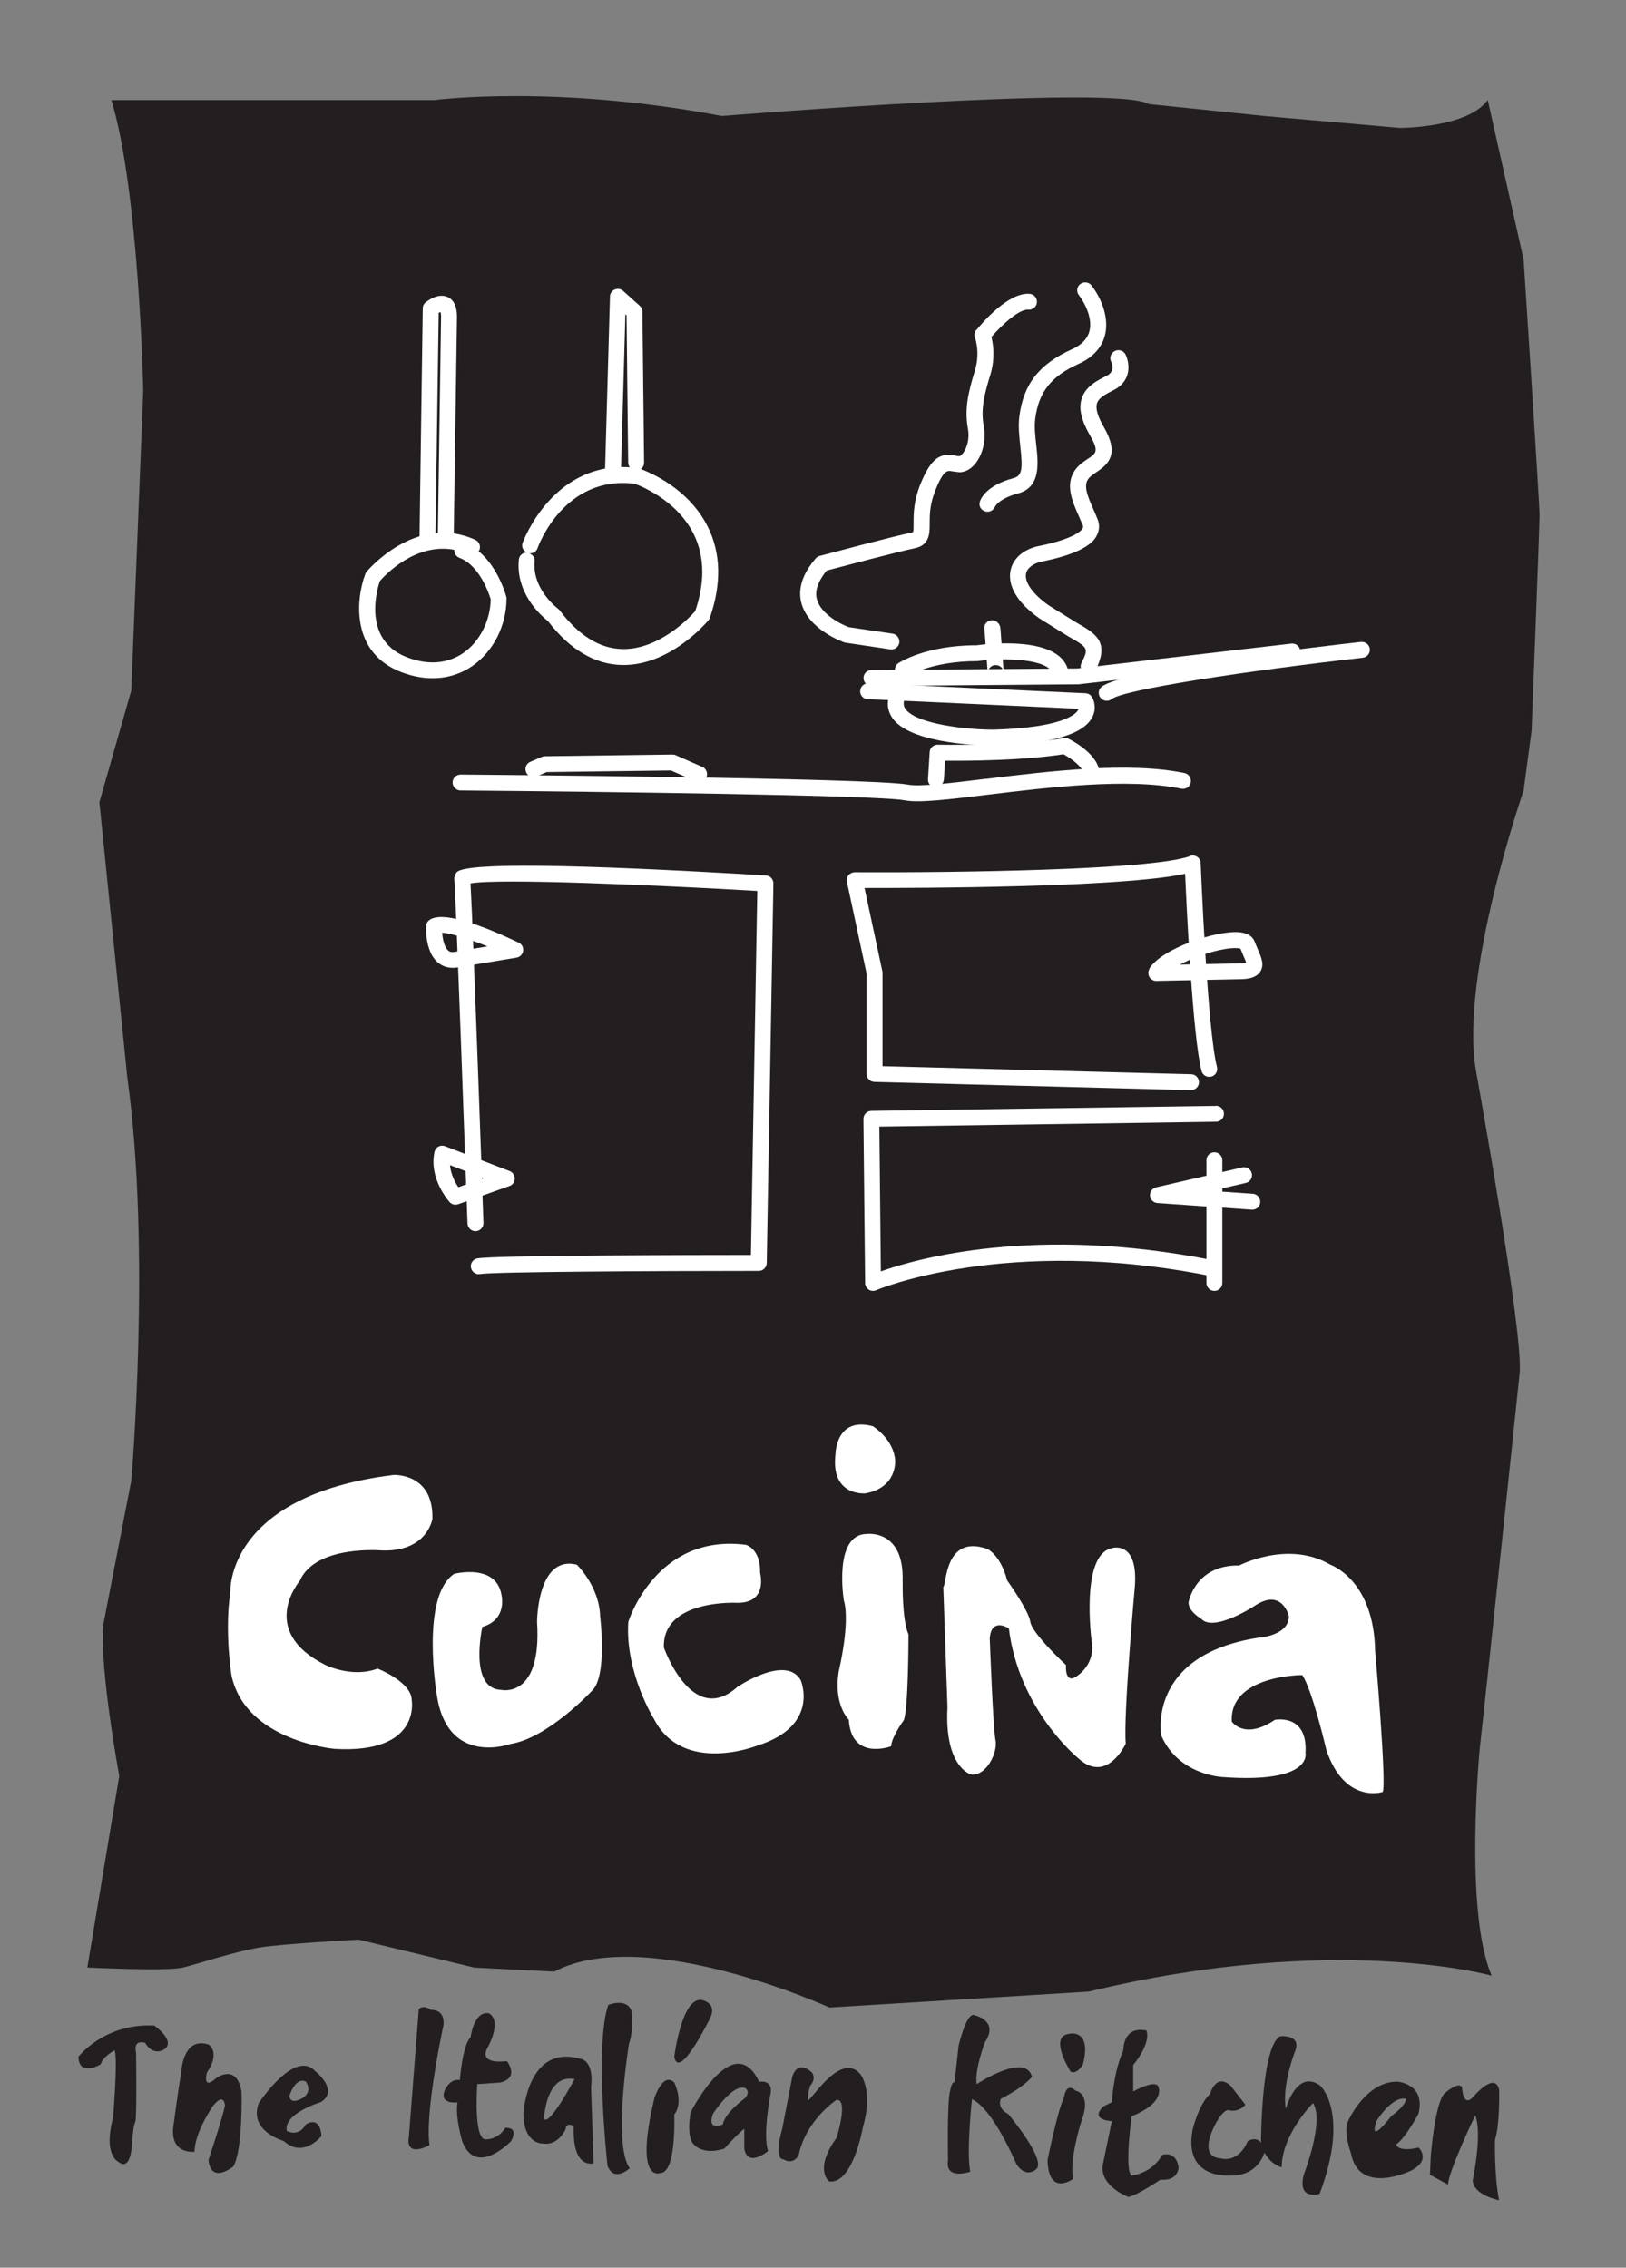 <svg xmlns="http://www.w3.org/2000/svg" id="uuid-f5c78d3c-998b-41a0-8a2d-9dced1015e45" viewBox="0 0 163.46 227.9"><rect x="0" y="0" width="163.46" height="227.9" fill="#808080" stroke="none"/><defs><style>      .st0 {        fill: #231f20;      }      .st1 {        fill: #fff;      }    </style></defs><path class="st0" d="M11.19,10.06h32.49s12.03-1.6,28.88,1.6c0,0,39.71-3.21,42.91-1.2l11.63,1.2,13.64,1.2s6.82,0,8.82-2.81l3.61,16.04s1.6,24.46,1.6,25.67-.8,21.66-.8,21.66l-.8,6.02s-6.42,18.45-4.81,28.07c0,0,4.81,26.47,4.41,30.48,0,0-2.81,26.87-4.01,37.7,0,0-1.6,16.44,1.2,22.86,0,0-15.64-4.41-40.51,1.6l-26.07,1.6s-18.45-8.42-27.67-3.61l-8.02-.4-11.63-2.81s-7.62.4-10.03.8c-2.41.4-6.02,1.6-7.62,2-1.6.4-9.63,0-9.63,0l3.21-19.25s-2.01-10.83-1.6-15.24l2.81-14.44s2.01-23.26-.4-40.51l-2.81-27.67,3.21-11.23,1.2-30.08s-.4-20.05-3.21-29.28v.03h0Z"></path><g><path class="st1" d="M39.56,148.23c-16.89,2.08-16.4,11.75-16.4,11.75-.61,4.04.12,8.44.12,8.44,1.47,6.61,10.4,7.34,10.4,7.34,8.69.49,7.71-4.89,7.71-4.89,0-1.84-3.43-3.18-3.43-3.18-2.57.98-5.26-.37-5.26-.37-6.85-3.43-2.57-8.44-2.57-8.44,1.59-3.67,8.32-3.06,8.32-3.06,4.53.12,5.02-3.18,5.02-3.18.12-4.65-3.92-4.41-3.92-4.41h.01Z"></path><path class="st1" d="M57.99,157.25c-4-1-4,5.75-4,5.75.5,7.75-3.58,6.83-3.58,6.83-3.33-.08-1.92-6.33-1.92-6.33,2.58-.75,1.92-3.25,1.92-3.25-.58-3.17-4.75-2.08-4.75-2.08-3.42,2.25-1.75,12.17-1.75,12.17,1.08,7.25,7.42,4.92,7.42,4.92,3.75-.58,8.17-5.33,8.17-5.33,1.58-1.42.83-7.5.83-7.5-.08-3-2.33-5.17-2.33-5.17h0Z"></path><path class="st1" d="M74.16,169.5c-4.58,4.17-7.42-3.92-7.42-3.92-.17-4.92,7.42-4.5,7.42-4.5,3.08,0,2.25-3,2.25-3,.08-2.42-1.42-2.83-1.42-2.83-9.08-1.17-11.83,7.75-11.83,7.75-.33,5.08,2.58,9.75,2.58,9.75,2.92,5.67,10.42,2.67,10.42,2.67,6.33-2,4.33-6.58,4.33-6.58-1.5-2.58-6.33.67-6.33.67h0Z"></path><path class="st1" d="M90.74,158.91c.17-5.25-3.58-4.75-3.58-4.75-3.42,0-2.33,6.67-2.33,6.67.67,2.25-.5,7.08-.5,7.08-.58,3.42,1,4.92,1,4.92.25,4.17,4.25,2.67,4.25,2.67.08-1,1.25-2.58,1.25-2.58.5-.83.5-8.67.5-8.67-.67-1.5-.58-5.33-.58-5.33h0Z"></path><path class="st1" d="M86.99,150.08c3.25-.58,3-3.33,3-3.33-.17-2.17-2.25-3.42-2.25-3.42-3.75-1-3.75,2.83-3.75,2.83-.5,4.25,3,3.92,3,3.92Z"></path><path class="st1" d="M111.82,155.58c-3.25.58-2.08,9.33-2.08,9.33.42,2.25-1.33,3.42-1.33,3.42-1.42,1.17-1.25-1-1.25-1,0,0-3.42-3.17-3.58-4.33-.17-1.17-2.33-4.17-2.33-4.17-.67-2.58-2-3.17-2-3.17-4.33-1.5-4.08,3.67-4.42,3.83l.42,12.08c-.33,6,2.33,6.75,2.33,6.75,1.58.25,2.75-2.25,2.5-3.42s-.58-10.25-.58-10.25c.17-2.17,1.92-1,1.92-1,1,8.17,6.92,13,6.92,13,2.92,2.75,4.83-1.42,4.83-1.42-.25-2.92.92-15.83.92-15.83.33-4.58-2.25-3.83-2.25-3.83h-.02,0Z"></path><path class="st1" d="M138.24,166c-.08-7.25-4.5-8.75-4.5-8.75-4.25-2.5-9.17.08-9.17.08-4.42-.08-5.08,3.67-5.08,3.67-.08.92,1.25,1.67,1.25,1.67,1.25,1.42,5.33-1.25,5.33-1.25,2.83-1.92,3.5,1,3.5,1,0,2-3.08,2.17-3.08,2.17-11.25,1.75-9.75,9.83-9.75,9.83,1.75,4,6.17,4.17,6.17,4.17,9.08.67,8.33-2.42,8.33-2.42.25-4-3.08-3.33-3.08-3.33-3.08,2.08-4.33.17-4.33.17-.25-4.67,7.08-4.67,7.08-4.67,1,1.42,2.42,7.5,2.42,7.5,1.83,5.5,5.67,4.25,5.67,4.25.42-.67-.75-14.08-.75-14.08h0Z"></path></g><g><path class="st0" d="M15.5,203.56c-5.05-.25-7.62,3.15-7.62,3.15.08,2.07,2.24.75,2.24.75.25-.83,1.41-1.41,1.41-1.41.33,1.08-.17,6.79-.17,6.79-.99,3.73.5,4.39.5,4.39.99.83,1.33-.5,1.41-1.74s.17-1.91.33-2.24c.17-.33.08-6.96.08-6.96-.33-1.41.91-.99.91-.99.83,1.41,1.91.66,1.91.66,1.24-.83-.99-2.4-.99-2.4h-.01Z"></path><path class="st0" d="M21.71,208.87c-1.41,1.24-.91-.58-.91-.58,1.41-2.07.17-2.82.17-2.82-2.57-.83-2.73,2.65-2.73,2.65-.33,1.91-.83,5.72-.83,5.72-.25,2.73,2.15,2.4,2.15,2.4,0-1.91,1.82-4.56,1.82-4.56,1.16-1.49,1.24-.08,1.24-.08-.25,1.24-1.66,5.47-1.66,5.47.25,2.49,2.49.66,2.49.66.99-1.66.83-7.54.83-7.54-.5-2.9-2.57-1.33-2.57-1.33h0Z"></path><path class="st0" d="M31.74,208.2c-2.07-2.4-5.72,3.15-5.72,3.15-1.08,2.82,2.49,3.81,2.49,3.81,1.99,1.82,3.81-.5,3.81-.5-.17-2.15-1.57-1.16-1.57-1.16-.75,1.33-1.91.66-1.91.66-.41-1.74,3.4-2.9,3.4-2.9,1.91-1.16-.5-3.07-.5-3.07h0ZM30.41,210.85s-1.16.75-1.33-.17c0,0,.58-1.99,1.66-1.49,0,0,.75.99-.33,1.66Z"></path><path class="st0" d="M43.34,201.99c-.83-.58-1.24-.08-1.24-.08l-.99,12.76c-.41,2.32,2.07.91,2.07.91-.5-3.31,1.41-12.1,1.41-12.1v-.25c0-1.33-1.24-1.24-1.24-1.24h0,0Z"></path><path class="st0" d="M50.8,213.84c-.75,1.24-1.99,1.16-1.99,1.16-1.24,0-.83-5.55-.83-5.55l2.32-.16c1.99-.5.66-2.15.66-2.15-3.15.33-1.91-1.41-1.91-1.41,1.49-2.9.08-3.4.08-3.4-1.49-.25-1.82,2.4-1.82,2.4-.83.83-1.08,4.31-1.08,4.31-.91-.17-1.46.81-1.57,1.16-.41,1.33,1.33,1.08,1.33,1.08-.25,1.57.5,3.98.5,3.98,1.41,3.56,4.89-.08,4.89-.08.83-1.49-.58-1.33-.58-1.33h0Z"></path><path class="st0" d="M58.25,206.88c-5.22-1.41-5.63,5.47-5.63,5.47,0,3.23,1.99,3.07,1.99,3.07,1.49.25,2.24-1.41,2.24-1.41.08-.83.83-.33.83-.33-.17,4.39,1.99,3.73,1.99,3.73l-.25-7.62c.33-2.9-1.16-2.9-1.16-2.9h0ZM54.69,212.93s.17-4.56,3.07-3.98c0,0-2.57,4.81-3.07,3.98Z"></path><path class="st0" d="M63.47,202.07c-.5-1.33-2.32-.58-2.32-.58-1.41,4.06-.08,16.16-.08,16.16.66,1.74,2.24.25,2.24.25-1.74-2.32-.08-12.51-.08-12.51.5-1.41.25-3.31.25-3.31h0Z"></path><path class="st0" d="M70.51,200.99c-1.99-.25-2.73,5.72-2.73,5.72.5,2.49,3.65-3.98,3.65-3.98.66-1.49-.91-1.74-.91-1.74h0Z"></path><path class="st0" d="M67.78,209.28c-1.16-1.08-1.99,1.57-1.99,1.57-2.07,8.62.58,7.54.58,7.54,1.66,0,1.41-5.88,1.41-5.88.99-1.24,0-3.23,0-3.23h0Z"></path><path class="st0" d="M76.31,209.2c-2.57-5.39-6.88,3.07-6.88,3.07-.41,2.32.17,3.07.17,3.07,1.08,1.41,3.23.58,3.23.58,1.33-1.49,1.99-1.99,1.99-1.99v1.99c.33,1.99,2.4.25,2.4.25-.58-1.57.25-5.8.25-5.8.25-1.41-1.16-1.16-1.16-1.16h0ZM74.91,210.85s-2.07,1.49-2.24,2.65c0,0-1.66.75-.99-1.08,0,0,1.99-3.07,3.23-2.57,0,0,.58.33,0,.99h0Z"></path><path class="st0" d="M81.2,211.02c0-.66.25-1.41.25-1.41.66-.75.17-1.33.17-1.33-1.57-1.41-1.99.5-1.99.5l-.99,5.14c-.91,3.23.08,3.07.08,3.07,1.08.66,1.57-.41,1.57-.41.75-3.56,3.81-5.55,3.81-5.55,1.24-.08,0,3.81,0,3.81-2.32,3.23-.75,4.39-.75,4.39,2.4.33,3.4-5.47,3.4-5.47,1.08-3.65-.25-5.3-.25-5.3-2.07-2.49-5.3,3.23-5.3,2.57h0Z"></path><path class="st0" d="M100.59,210.94c2.57-1.33,3.15-2.24,3.15-2.24-.66-2.49-5.55.75-5.55.75-.25-1.41.83-4.22.83-4.22,1.49-2.24-1.16-2.73-1.16-2.73-.75-.08-1.49,3.07-1.49,3.07l-.41,3.73s-.25-.33-.5,1.08-.16,6.71-.16,6.71c-.33,2.07,2.24,1.16,2.24,1.16-.41-1.91.17-7.29.17-7.29,2.15.99,4.47,6.54,4.47,6.54.99,1.49,1.99.5,1.99.5,1.08-.91-2.82-5.55-2.82-5.55-1.16-.58-.75-1.49-.75-1.49v-.02h0Z"></path><path class="st0" d="M107.55,204.39c-2.24.17.08,3.81.08,3.81.66.33,1.24-.75,1.24-.75.91-3.56-1.33-3.07-1.33-3.07h.01Z"></path><path class="st0" d="M108.13,210.11c-.99-.91-1.16.66-1.16.66-.66,1.33-1.66,6.3-1.66,6.3.08,3.73,2.57,1.91,2.57,1.91-.42-1.91.83-5.8.83-5.8,1.08-2.82-.58-3.07-.58-3.07Z"></path><path class="st0" d="M116.83,216.57c-1.08,1.91-3.07,2.07-3.07,2.07-.75-.5,0-5.96,0-5.96,3.31-1.33,2.73-2.82,2.73-2.82-.08-1.08-2.57.33-2.57.33v-2.65c1.91-2.4,1.33-3.48,1.33-3.48-2.4-.5-2.32,1.99-2.32,1.99-.99,2.15-1.16,5.22-1.16,5.22l-.83.41c-1.49,1.41.83,1.49.83,1.49l-.91,4.39c-.33,2.15,2.57,3.23,2.57,3.23.91-.17,3.23-1.74,3.23-1.74,1.82.17,1.82-1.24,1.82-1.24-.25-1.74-1.66-1.24-1.66-1.24h.01Z"></path><path class="st0" d="M132.74,209.61c-2.4-1.74-3.48,2.32-3.48,2.32-.41-2.4.91-5.72.91-5.72.75-1.82-1.49-1.57-1.49-1.57-1.91,1.08-1.91,10.69-1.91,10.69-.5-.66-1.33-.16-1.33-.16-.99,2.32-2.73,1.74-2.73,1.74-2.49-.17-.41-3.65-.41-3.65.91-1.57,1.33-1.16,1.33-1.16.99.17,1.57-.58,1.57-.58l-1.49-1.91c-1.49-1.33-2.07.83-2.07.83-1.16,1.08-1.74,3.56-1.74,3.56-.99,5.05,3.73,4.64,3.73,4.64,2.9.08,3.48-2.32,3.48-2.32.66,1.24,1.74,1.49,1.74,1.49,0-3.31,3.15-6.46,3.15-6.46,1.16,1.82-.91,7.13-.91,7.13-.75,2.73,1.57,1.99,1.57,1.99,3.07-8.12.08-10.85.08-10.85h0Z"></path><path class="st0" d="M142.6,215.83c-2.15.5-2.24-.33-2.24-.33.91-.58,2.24-3.07,2.24-3.07.75-3.07-2.15-3.23-2.15-3.23-3.15,0-4.89,3.89-4.89,3.89-.58,1.08.25,3.31.25,3.31.83,4.31,6.05,1.74,6.05,1.74,2.07-1.08.75-2.32.75-2.32h-.01ZM138.37,213.17s1.57-2.57,2.98-2.24c0,0,.08.58-1.49,1.74,0,0-2.32,3.07-1.49.5h0Z"></path><path class="st0" d="M150.3,215c.5-1.57.41-4.97.41-4.97-.41-1.91-2.57.66-2.57.66-1.08,1.24-1.16-.91-1.16-.91-.27-.55-1.28.2-1.62.48-.07.06-.12.1-.12.1-.99.91-1.41,6.38-1.41,6.38l-.08,1.82,1.82.99c0-1.24,2.73-6.96,2.73-6.96.75,1.82-.25,6.54-.25,6.54.08,1.49,2.65,1.99,2.65,1.99-.5-2.49-.41-6.13-.41-6.13h.01Z"></path></g><g><path class="st1" d="M119.63,86.04c-3.84,1.41-23.72,1.67-33.7,1.62-.24,0-.47.11-.63.29-.12.14-.18.32-.18.5,0,.06,0,.11.02.17,0,0,1.95,9.08,1.98,9.24v10.07c0,.43.35.79.78.8l31.81.83c.44,0,.81-.34.82-.78v-.02c0-.43-.34-.79-.78-.8,0,0-29.55-.77-31.03-.81v-9.38c0-.06,0-.11-.02-.17,0,0-1.46-6.8-1.79-8.36,4.79.01,25.87-.02,32.23-1.43.16,3.71.77,16.45,1.65,19.82.11.43.55.68.98.57s.68-.55.57-.98c-.97-3.7-1.63-20.31-1.64-20.48,0-.26-.14-.49-.35-.63s-.48-.17-.72-.09c0,0,0,.02,0,.02Z"></path><path class="st1" d="M45.91,87.66c-.16.17-.27.49-.24.73.13,1.06,1,25.32,1.33,34.57.02.44.39.79.83.77.43-.02.77-.37.77-.8v-.03c-.04-1.28-1.03-29.5-1.3-34.12,2.8-.52,18.55.16,28.83.76-.02,1.44-.61,35.11-.64,36.58-4.93,0-25.93.03-27.52.35-.38.08-.64.41-.64.78,0,.05,0,.1.02.16.09.43.51.71.94.63,1.16-.23,17.38-.32,27.99-.32.44,0,.79-.35.8-.79l.67-38.14c0-.43-.32-.79-.75-.81-19.72-1.18-30.18-1.29-31.08-.33h-.01Z"></path><path class="st1" d="M122.23,111.14l-34.64.5c-.44,0-.79.37-.79.81l.17,16.49c0,.27.14.52.36.66.23.15.51.17.75.06.13-.06,13.04-5.51,33.5-1.45.43.09.85-.2.94-.63.09-.43-.2-.85-.63-.94-17.88-3.55-29.84-.12-33.34,1.13-.02-1.88-.13-13.21-.15-14.55,1.52-.02,33.85-.49,33.85-.49.44,0,.79-.36.79-.8h0c0-.45-.37-.81-.81-.8h0Z"></path><path class="st1" d="M121.28,116.6v12.33c0,.44.36.8.8.8s.8-.36.8-.8v-12.33c0-.44-.36-.8-.8-.8s-.8.36-.8.8Z"></path><path class="st1" d="M124.89,117.32l-8.66,2c-.39.09-.65.45-.62.84.03.4.35.71.74.74l9.49.67c.44.03.82-.3.85-.74v-.06c0-.42-.32-.77-.74-.8,0,0-2.11-.15-4.16-.29,1.65-.38,3.45-.8,3.45-.8.37-.08.62-.41.62-.78,0-.06,0-.12-.02-.18-.1-.43-.53-.7-.96-.6h.01Z"></path><path class="st1" d="M43.11,92.51c-.17.14-.27.35-.28.57,0,.25-.08,2.51,1.13,3.6.52.47,1.19.66,1.95.56.02,0,6.02-1,6.02-1,.34-.06.61-.33.66-.68s-.13-.68-.45-.83c-3.41-1.62-7.74-3.32-9.03-2.22h0ZM45.04,95.51c-.38-.34-.54-1.14-.59-1.77.79.02,2.55.56,4.55,1.37-1.65.27-3.34.56-3.34.56-.34.05-.52-.06-.62-.16h0Z"></path><path class="st1" d="M115.55,97.38c-.15.25-.14.56,0,.81s.42.4.71.39l8.3-.17c.76,0,1.7-.09,2.13-.76.44-.68.11-1.43-.21-2.16l-.33-.8c-.13-.4-.51-.9-1.54-1-2.27-.23-7.88,1.63-9.08,3.68h.02,0ZM122.02,95.62c1.74-.45,2.51-.35,2.69-.27.11.26.33.81.33.81.09.19.19.44.24.61-.12.03-.33.05-.7.05,0,0-3.53.07-5.96.12.96-.51,2.17-1,3.4-1.32h0Z"></path><path class="st1" d="M44.08,115.23c-.21.11-.35.31-.4.54-.58,2.7,1.44,4.94,1.52,5.04.22.24.55.32.86.21l5.16-1.83c.32-.11.53-.41.53-.74s-.2-.64-.51-.76l-6.5-2.5c-.22-.08-.46-.07-.67.04h.01ZM45.23,117.09c.93.36,1.95.75,3.42,1.31-1.23.44-2.07.74-2.57.91-.32-.46-.75-1.27-.85-2.23h0Z"></path><path class="st1" d="M42.79,30.38c-.18.15-.29.37-.29.61l-.33,23.32c0,.44.35.8.79.81.44,0,.8-.35.81-.79,0,0,.32-22.07.33-22.89.08-.04.13-.06.19-.08.02.09.05.23.05.47,0,0-.33,22.31-.33,22.32,0,.44.35.79.79.8.44,0,.81-.35.81-.79l.33-22.32c0-1.03-.31-1.69-.92-1.98-.95-.45-2.01.35-2.21.52h-.02Z"></path><path class="st1" d="M36.85,57.47c-.06.07-.1.14-.13.23-.96,2.56-1.44,7.92,3.63,9.85,2.58.99,5.11.77,7.12-.61,2.13-1.47,3.45-4.07,3.45-6.8,0-.07,0-.14-.03-.2-.04-.14-.81-2.94-2.78-4.55.02-.03.06-.05.07-.08.05-.11.07-.22.07-.33,0-.3-.17-.59-.47-.73-5.99-2.72-10.89,3.16-10.94,3.22h0ZM45.67,55.25s0,.04,0,.06c0,.32.2.63.52.75,2.02.76,2.97,3.6,3.14,4.16-.03,2.14-1.1,4.26-2.75,5.4-1.11.76-2.98,1.46-5.65.44-2.59-.99-3.21-3.09-3.21-4.85,0-1.37.36-2.5.47-2.82.49-.56,3.57-3.89,7.5-3.13h-.01Z"></path><path class="st1" d="M52.54,54.55c-.03.09-.05.18-.05.27,0,.3.19.56.46.7-.4,0-.75.31-.79.72-.02.2-.03.41-.03.6,0,3.22,2.57,5.28,2.95,5.57,2.2,2.87,4.7,4.36,7.44,4.42,4.85.1,8.55-4.32,8.71-4.51.06-.07.11-.16.14-.25,1.18-3.42,1.1-6.5-.22-9.14-2.14-4.28-6.76-5.81-6.96-5.87-.05-.02-.1-.03-.14-.03-8.37-1.07-11.48,7.44-11.51,7.52h0ZM54.04,55.08c.11-.3,2.71-7.32,9.74-6.47.41.14,4.21,1.56,5.95,5.05.58,1.16.87,2.44.87,3.82,0,1.23-.24,2.55-.71,3.94-.51.58-3.61,3.89-7.34,3.81-2.26-.05-4.38-1.36-6.29-3.9-.05-.06-.1-.12-.17-.16-.02-.02-2.36-1.76-2.36-4.34,0-.14,0-.28.02-.43v-.08c0-.34-.24-.61-.56-.71.36.04.72-.16.85-.51v-.02h0Z"></path><path class="st1" d="M61.8,29.1c-.29.12-.48.4-.48.71l-.5,17.65c-.01.44.34.81.78.82s.81-.34.82-.78c0,0,.37-13.11.45-15.92.04.04.09.08.12.11,0,.67.16,14.8.16,14.8,0,.44.37.8.81.8s.8-.36.79-.8l-.17-15.17c0-.22-.1-.44-.26-.58l-1.67-1.5c-.23-.21-.56-.26-.85-.14Z"></path><path class="st1" d="M98.14,33.16c-.18.22-.23.53-.12.8,0,0,.55,1.46-.02,3.3-.73,2.38-1.04,3.94-.69,5.87.19,1.02-.15,2-.54,2.46-.16.19-.3.26-.34.26l-.4-.06c-1.41-.28-2.39.1-3.51,2.89-.65,1.62-.68,2.9-.68,3.79v.27c0,.29,0,.63-.05.73-.02,0-.18.06-.18.06-1.67.33-8.9,2.26-9.21,2.34-.16.04-.29.13-.4.25-1.04,1.21-1.56,2.4-1.56,3.54,0,.33.04.65.13.97.71,2.64,4.13,3.87,4.28,3.92.05.02.1.03.15.04l4.5.67c.44.06.84-.24.91-.67v-.12c0-.39-.29-.73-.68-.79,0,0-4.21-.62-4.4-.65-.8-.29-2.81-1.31-3.21-2.81-.05-.18-.07-.36-.07-.54,0-.71.38-1.5,1.06-2.34,1.29-.34,7.37-1.95,8.83-2.24s1.52-1.41,1.52-2.36v-.27c0-.82.03-1.84.57-3.19.83-2.09,1.22-2.01,1.71-1.91l.71.09c.56,0,1.12-.3,1.57-.83.62-.74.96-1.82.96-2.9,0-.29-.03-.59-.08-.88-.08-.44-.12-.86-.12-1.28,0-1.12.27-2.25.76-3.84.25-.8.33-1.55.33-2.19,0-.73-.11-1.29-.2-1.68,1.08-1.25,2.81-2.82,3.7-2.74.44.04.83-.28.87-.72s-.29-.83-.72-.87c-2.15-.19-4.84,2.99-5.36,3.63h-.02,0Z"></path><path class="st1" d="M108.61,28.53c-.35.27-.43.77-.16,1.12.72.96,1.38,2.42,1.07,3.63-.2.77-.79,1.39-1.76,1.82-3.3,1.49-4.89,3.52-5.29,6.79-.12.98,0,1.99.1,2.98.25,2.22.19,2.95-.68,3.18-2.79.75-3.32,2.12-3.39,2.39-.12.41.11.81.52.95.4.14.85-.08,1.01-.47,0,0,.35-.8,2.28-1.32,2.34-.62,2.07-3,1.86-4.9-.1-.89-.2-1.81-.1-2.6.34-2.69,1.6-4.29,4.36-5.53,1.79-.8,2.43-2.01,2.65-2.88.38-1.49-.12-3.36-1.34-4.99-.26-.35-.77-.43-1.12-.16h-.01,0Z"></path><path class="st1" d="M112.07,35.28c-.39.19-.56.67-.37,1.07.14.29.37,1.01-.47,1.43-.95.47-2.12,1.06-2.5,2.31-.3.99-.03,2.14.83,3.64.94,1.62.65,1.82-.21,2.39-.41.27-.87.58-1.23,1.06-1.1,1.47-.33,3.2.35,4.73l.38.88c.05.13.04.21,0,.29-.27.49-1.56,1.22-4.4,1.79-1.53.31-2.6,1.22-2.86,2.45-.19.9-.07,2.72,2.89,4.82l2.89,1.8c2.02,1.15,2.1,1.19,1.35,2.68-.2.4-.04.88.36,1.07.39.2.87.04,1.07-.36,1.42-2.85,0-3.66-1.99-4.79l-2.76-1.72c-1.59-1.13-2.43-2.32-2.25-3.18.12-.57.74-1.04,1.61-1.21,4.58-.92,5.27-2.18,5.49-2.6.28-.52.31-1.09.09-1.65l-.4-.94c-.65-1.45-1.03-2.45-.53-3.12.2-.26.51-.47.84-.69,1.22-.81,2.28-1.82.71-4.52-.61-1.05-.84-1.85-.68-2.37.16-.54.8-.9,1.68-1.34.96-.48,1.48-1.29,1.48-2.28,0-.69-.26-1.23-.29-1.29-.2-.39-.67-.55-1.06-.36h-.02,0Z"></path><path class="st1" d="M99.16,78.26c-3.6.44-6.7.82-7.91.59-3.53-.67-43.26-1-44.94-1.01-.44,0-.8.35-.81.79,0,.44.35.8.79.81,14.26.12,41.95.47,44.66.99,1.45.28,4.52-.1,8.4-.57,5.93-.72,14.05-1.71,19.4-.6.43.09.86-.19.95-.62s-.19-.86-.62-.95c-5.6-1.16-13.54-.2-19.91.58h0Z"></path><path class="st1" d="M67.6,75.83l-12.82.17c-.1,0-.21.02-.3.06l-1.17.5c-.41.17-.59.64-.42,1.05s.64.59,1.05.42c0,0,.8-.34,1.02-.44.31,0,12.16-.16,12.49-.16.28.12,2.51,1.1,2.51,1.1.4.18.88,0,1.05-.41.18-.4,0-.88-.41-1.05l-2.66-1.17c-.1-.05-.22-.07-.33-.07h0Z"></path><path class="st1" d="M106.95,74.18c-4.86.81-12.6.66-12.68.66-.43,0-.79.31-.81.74l-.17,2.73c-.03.44.31.77.75.8.44.03.82-.36.85-.8,0,0,.07-1.1.12-1.86,2.02.02,7.74,0,11.9-.65.88.48,2.03,1.37,2.03,2,0,.44.36.8.8.8s.8-.36.8-.8c0-1.9-2.59-3.29-3.11-3.55-.15-.08-.32-.1-.49-.07h.01,0Z"></path><path class="st1" d="M136.81,64.51c-3.99.45-23.99,2.78-26.07,4.51-.34.28-.38.78-.1,1.12.28.34.79.39,1.13.11,1.16-.95,13.73-2.85,25.23-4.15.44-.05.75-.45.71-.88-.05-.44-.45-.75-.88-.71,0,0-.02,0-.02,0Z"></path><path class="st1" d="M86.47,69.43v.04c0,.43.33.78.76.8,0,0,1.71.08,2.06.09-.02.12-.04.24-.04.35,0,.58.2,1.13.58,1.61,2.04,2.53,9.27,2.61,10.09,2.61,5.74-.17,8.96-1.1,9.88-2.84.46-.87.19-1.71-.04-2.06-.14-.22-.38-.35-.63-.36l-21.82-1c-.44-.02-.82.32-.83.76h-.01ZM91.08,71.32c-.16-.19-.23-.39-.23-.6,0-.08,0-.16.03-.25v-.04c4.89.22,16.53.76,17.53.8,0,.05,0,.09-.04.14-.23.41-1.53,1.75-8.47,1.96-2.77,0-7.64-.55-8.82-2.01h0Z"></path><path class="st1" d="M129.81,64.68l-21.48,2.5c.09,0-20.73.16-20.73.16-.44,0-.8.36-.79.81,0,.44.36.8.81.79l20.82-.17c.09,0,21.57-2.5,21.57-2.5.44-.05.75-.45.7-.89s-.45-.75-.89-.7h-.01Z"></path><path class="st1" d="M98.15,64.85c-5.07,0-7.72,1.72-7.83,1.79-.37.24-.46.74-.22,1.1.24.37.74.47,1.11.23.02-.02,2.4-1.53,7.05-1.53,2.85-.37,7.13-.22,7.56,1.26.12.42.57.67.99.54.42-.12.67-.57.54-.99-.98-3.32-7.84-2.58-9.2-2.4Z"></path><path class="st1" d="M99.7,62.34c-.44.03-.77.36-.74.8l.34,4.56c-.03-.44.3-.83.74-.86s.82.29.86.73l-.33-4.43c-.03-.44-.42-.83-.86-.8h0Z"></path></g></svg>